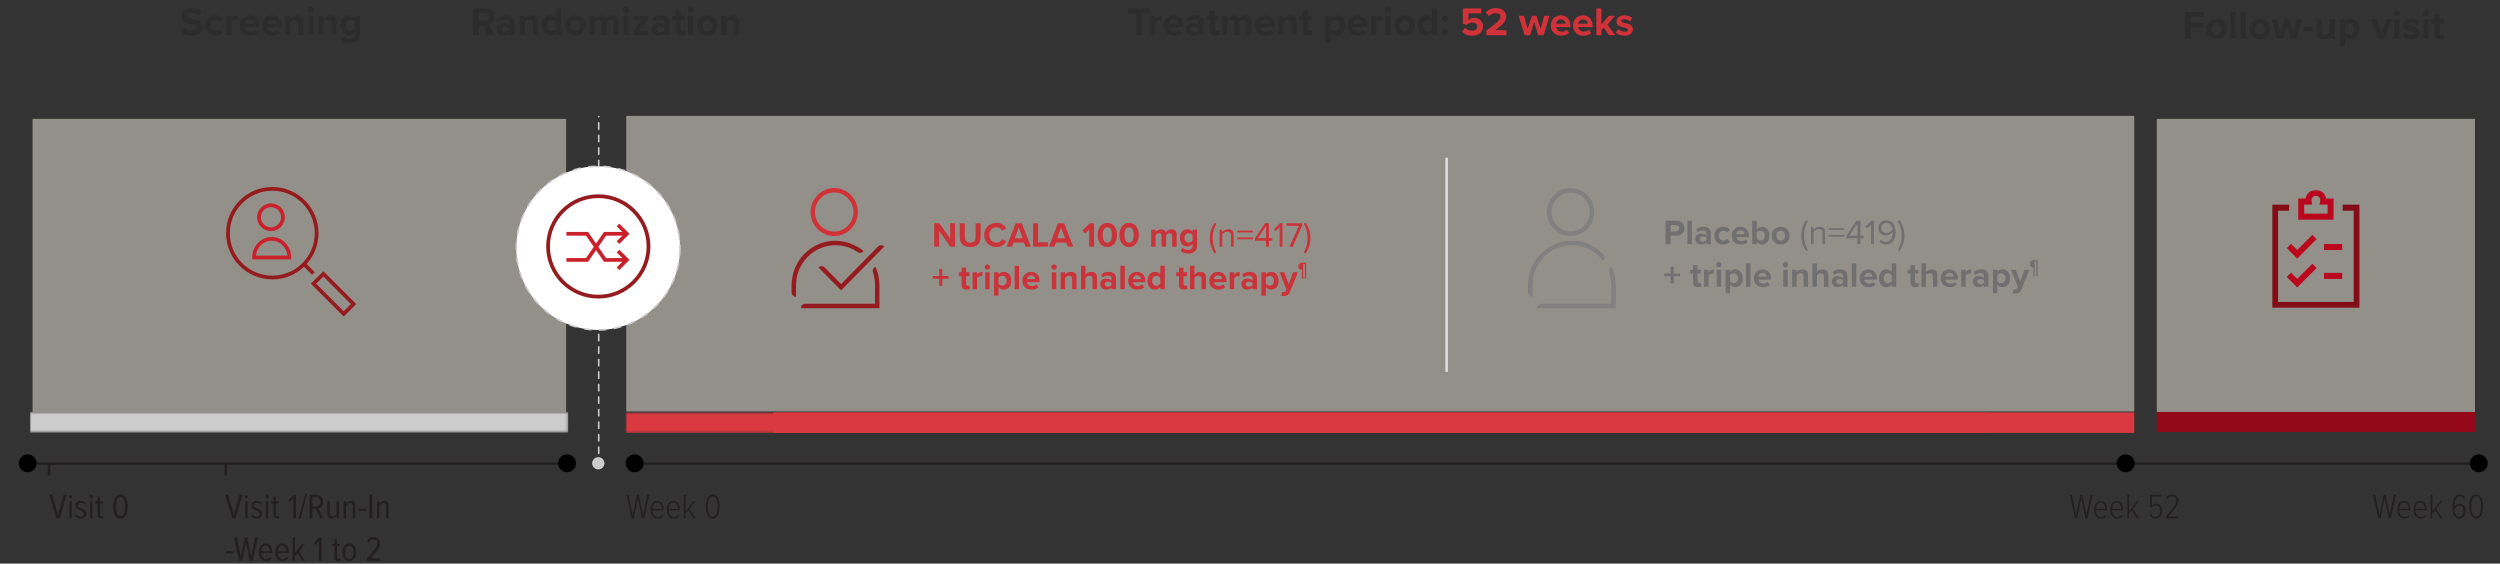 <svg width="998" height="225" viewBox="0 0 998 225" fill="none" xmlns="http://www.w3.org/2000/svg">
<rect x="0" y="0" width="998" height="225" fill="#333333" stroke="none"/>
<path opacity="0.5" d="M226 47.458H13V164.458H226V47.458Z" fill="#F5EEE3"/>
<path opacity="0.5" d="M852 46.258H250V164.258H852V46.258Z" fill="#F5EEE3"/>
<line x1="577.5" y1="62.958" x2="577.5" y2="148.458" stroke="#E0DEDF"/>
<path d="M666.912 97.458H664.924V88.12H669.292C671.322 88.12 672.428 89.492 672.428 91.13C672.428 92.754 671.308 94.112 669.292 94.112H666.912V97.458ZM670.398 91.116C670.398 90.346 669.81 89.828 669.026 89.828H666.912V92.404H669.026C669.81 92.404 670.398 91.9 670.398 91.116ZM675.397 97.458H673.619V88.12H675.397V97.458ZM682.998 97.458H681.22V96.758C680.758 97.304 679.96 97.626 679.078 97.626C678 97.626 676.726 96.898 676.726 95.386C676.726 93.804 678 93.23 679.078 93.23C679.974 93.23 680.772 93.51 681.22 94.056V93.118C681.22 92.432 680.632 91.984 679.736 91.984C679.008 91.984 678.336 92.25 677.762 92.782L677.09 91.592C677.916 90.864 678.98 90.528 680.044 90.528C681.584 90.528 682.998 91.144 682.998 93.09V97.458ZM681.22 95.834V94.994C680.926 94.602 680.366 94.406 679.792 94.406C679.092 94.406 678.518 94.784 678.518 95.428C678.518 96.058 679.092 96.422 679.792 96.422C680.366 96.422 680.926 96.226 681.22 95.834ZM684.327 94.07C684.327 91.998 685.825 90.528 687.911 90.528C689.297 90.528 690.137 91.13 690.585 91.76L689.423 92.838C689.101 92.376 688.611 92.11 687.995 92.11C686.917 92.11 686.161 92.894 686.161 94.07C686.161 95.246 686.917 96.044 687.995 96.044C688.611 96.044 689.101 95.764 689.423 95.316L690.585 96.394C690.137 97.024 689.297 97.626 687.911 97.626C685.825 97.626 684.327 96.156 684.327 94.07ZM691.313 94.07C691.313 92.11 692.755 90.528 694.813 90.528C696.829 90.528 698.201 92.04 698.201 94.252V94.644H693.175C693.287 95.498 693.973 96.212 695.121 96.212C695.751 96.212 696.493 95.96 696.927 95.54L697.711 96.688C697.025 97.318 695.975 97.626 694.925 97.626C692.867 97.626 691.313 96.24 691.313 94.07ZM694.813 91.942C693.707 91.942 693.231 92.768 693.147 93.44H696.479C696.437 92.796 695.989 91.942 694.813 91.942ZM701.264 97.458H699.486V88.12H701.264V91.564C701.796 90.878 702.552 90.528 703.35 90.528C705.072 90.528 706.346 91.872 706.346 94.084C706.346 96.338 705.058 97.626 703.35 97.626C702.538 97.626 701.796 97.262 701.264 96.604V97.458ZM701.264 92.894V95.288C701.558 95.722 702.216 96.044 702.79 96.044C703.826 96.044 704.512 95.26 704.512 94.084C704.512 92.908 703.826 92.11 702.79 92.11C702.216 92.11 701.558 92.446 701.264 92.894ZM710.825 97.626C708.599 97.626 707.255 96.002 707.255 94.07C707.255 92.152 708.599 90.528 710.825 90.528C713.065 90.528 714.409 92.152 714.409 94.07C714.409 96.002 713.065 97.626 710.825 97.626ZM710.825 96.044C711.931 96.044 712.561 95.134 712.561 94.07C712.561 93.02 711.931 92.11 710.825 92.11C709.719 92.11 709.103 93.02 709.103 94.07C709.103 95.134 709.719 96.044 710.825 96.044ZM721.648 99.754L721.018 100.244C719.758 98.522 719.044 96.31 719.044 94.056C719.044 91.802 719.758 89.604 721.018 87.868L721.648 88.344C720.752 90.122 720.192 91.718 720.192 94.056C720.192 96.38 720.752 97.99 721.648 99.754ZM728.565 97.458H727.515V93.034C727.515 91.844 726.913 91.466 726.003 91.466C725.177 91.466 724.393 91.97 724.001 92.516V97.458H722.951V90.696H724.001V91.676C724.477 91.116 725.401 90.528 726.409 90.528C727.823 90.528 728.565 91.242 728.565 92.712V97.458ZM736.192 91.802H730.018V91.06H736.192V91.802ZM736.192 94.504H730.018V93.776H736.192V94.504ZM742.646 97.458H741.484V95.092H737.046V94.126L741.05 88.12H742.646V94.07H743.962V95.092H742.646V97.458ZM741.484 94.07V89.198L738.208 94.07H741.484ZM748.059 97.458H746.897V89.66L745.399 91.242L744.699 90.528L747.037 88.12H748.059V97.458ZM750.325 96.492L750.913 95.624C751.389 96.184 751.949 96.576 752.915 96.576C754.805 96.576 755.547 94.686 755.547 92.922C755.547 92.796 755.547 92.67 755.533 92.544C755.127 93.188 754.091 94 752.901 94C751.221 94 749.835 93.006 749.835 91.018C749.835 89.408 751.067 87.966 753.097 87.966C755.715 87.966 756.709 90.248 756.709 92.796C756.709 95.316 755.533 97.612 752.915 97.612C751.725 97.612 750.913 97.164 750.325 96.492ZM755.491 91.606C755.393 90.444 754.777 89.002 753.153 89.002C751.725 89.002 751.011 90.094 751.011 90.976C751.011 92.348 751.963 92.992 753.167 92.992C754.091 92.992 755.001 92.432 755.491 91.606ZM759.128 94.056C759.128 91.718 758.568 90.122 757.658 88.344L758.288 87.868C759.562 89.604 760.276 91.802 760.276 94.056C760.276 96.31 759.562 98.522 758.288 100.244L757.658 99.754C758.568 97.99 759.128 96.38 759.128 94.056ZM670.65 110.286H668.144V113.128H666.926V110.286H664.406V109.18H666.926V106.45H668.144V109.18H670.65V110.286ZM677.787 114.626C676.541 114.626 675.869 113.982 675.869 112.778V109.25H674.749V107.696H675.869V105.848H677.661V107.696H679.033V109.25H677.661V112.302C677.661 112.722 677.885 113.044 678.277 113.044C678.543 113.044 678.795 112.946 678.893 112.848L679.271 114.192C679.005 114.43 678.529 114.626 677.787 114.626ZM682.027 114.458H680.249V107.696H682.027V108.62C682.503 108.018 683.343 107.542 684.183 107.542V109.278C684.057 109.25 683.889 109.236 683.693 109.236C683.105 109.236 682.321 109.558 682.027 109.992V114.458ZM686.176 106.702C685.602 106.702 685.112 106.226 685.112 105.638C685.112 105.05 685.602 104.574 686.176 104.574C686.764 104.574 687.24 105.05 687.24 105.638C687.24 106.226 686.764 106.702 686.176 106.702ZM687.072 114.458H685.294V107.696H687.072V114.458ZM690.613 113.59V117.034H688.835V107.696H690.613V108.55C691.131 107.892 691.873 107.528 692.699 107.528C694.435 107.528 695.695 108.816 695.695 111.07C695.695 113.324 694.435 114.626 692.699 114.626C691.901 114.626 691.159 114.29 690.613 113.59ZM693.847 111.07C693.847 109.908 693.161 109.11 692.139 109.11C691.565 109.11 690.907 109.446 690.613 109.88V112.274C690.907 112.694 691.565 113.044 692.139 113.044C693.161 113.044 693.847 112.246 693.847 111.07ZM698.803 114.458H697.025V105.12H698.803V114.458ZM700.132 111.07C700.132 109.11 701.574 107.528 703.632 107.528C705.648 107.528 707.02 109.04 707.02 111.252V111.644H701.994C702.106 112.498 702.792 113.212 703.94 113.212C704.57 113.212 705.312 112.96 705.746 112.54L706.53 113.688C705.844 114.318 704.794 114.626 703.744 114.626C701.686 114.626 700.132 113.24 700.132 111.07ZM703.632 108.942C702.526 108.942 702.05 109.768 701.966 110.44H705.298C705.256 109.796 704.808 108.942 703.632 108.942ZM712.768 106.702C712.194 106.702 711.704 106.226 711.704 105.638C711.704 105.05 712.194 104.574 712.768 104.574C713.356 104.574 713.832 105.05 713.832 105.638C713.832 106.226 713.356 106.702 712.768 106.702ZM713.664 114.458H711.886V107.696H713.664V114.458ZM721.769 114.458H719.991V110.37C719.991 109.432 719.501 109.11 718.745 109.11C718.045 109.11 717.499 109.502 717.205 109.908V114.458H715.427V107.696H717.205V108.578C717.639 108.06 718.465 107.528 719.571 107.528C721.055 107.528 721.769 108.368 721.769 109.684V114.458ZM729.891 114.458H728.113V110.342C728.113 109.404 727.623 109.11 726.853 109.11C726.167 109.11 725.621 109.502 725.313 109.908V114.458H723.535V105.12H725.313V108.578C725.747 108.06 726.587 107.528 727.693 107.528C729.177 107.528 729.891 108.34 729.891 109.656V114.458ZM737.494 114.458H735.716V113.758C735.254 114.304 734.456 114.626 733.574 114.626C732.496 114.626 731.222 113.898 731.222 112.386C731.222 110.804 732.496 110.23 733.574 110.23C734.47 110.23 735.268 110.51 735.716 111.056V110.118C735.716 109.432 735.128 108.984 734.232 108.984C733.504 108.984 732.832 109.25 732.258 109.782L731.586 108.592C732.412 107.864 733.476 107.528 734.54 107.528C736.08 107.528 737.494 108.144 737.494 110.09V114.458ZM735.716 112.834V111.994C735.422 111.602 734.862 111.406 734.288 111.406C733.588 111.406 733.014 111.784 733.014 112.428C733.014 113.058 733.588 113.422 734.288 113.422C734.862 113.422 735.422 113.226 735.716 112.834ZM741.035 114.458H739.257V105.12H741.035V114.458ZM742.364 111.07C742.364 109.11 743.806 107.528 745.864 107.528C747.88 107.528 749.252 109.04 749.252 111.252V111.644H744.226C744.338 112.498 745.024 113.212 746.172 113.212C746.802 113.212 747.544 112.96 747.978 112.54L748.762 113.688C748.076 114.318 747.026 114.626 745.976 114.626C743.918 114.626 742.364 113.24 742.364 111.07ZM745.864 108.942C744.758 108.942 744.282 109.768 744.198 110.44H747.53C747.488 109.796 747.04 108.942 745.864 108.942ZM756.977 114.458H755.185V113.604C754.653 114.262 753.911 114.626 753.099 114.626C751.391 114.626 750.103 113.338 750.103 111.084C750.103 108.872 751.377 107.528 753.099 107.528C753.897 107.528 754.653 107.878 755.185 108.564V105.12H756.977V114.458ZM755.185 112.274V109.88C754.877 109.432 754.247 109.11 753.645 109.11C752.637 109.11 751.937 109.908 751.937 111.084C751.937 112.246 752.637 113.044 753.645 113.044C754.247 113.044 754.877 112.722 755.185 112.274ZM764.59 114.626C763.344 114.626 762.672 113.982 762.672 112.778V109.25H761.552V107.696H762.672V105.848H764.464V107.696H765.836V109.25H764.464V112.302C764.464 112.722 764.688 113.044 765.08 113.044C765.346 113.044 765.598 112.946 765.696 112.848L766.074 114.192C765.808 114.43 765.332 114.626 764.59 114.626ZM773.408 114.458H771.63V110.342C771.63 109.404 771.14 109.11 770.37 109.11C769.684 109.11 769.138 109.502 768.83 109.908V114.458H767.052V105.12H768.83V108.578C769.264 108.06 770.104 107.528 771.21 107.528C772.694 107.528 773.408 108.34 773.408 109.656V114.458ZM774.739 111.07C774.739 109.11 776.181 107.528 778.239 107.528C780.255 107.528 781.627 109.04 781.627 111.252V111.644H776.601C776.713 112.498 777.399 113.212 778.547 113.212C779.177 113.212 779.919 112.96 780.353 112.54L781.137 113.688C780.451 114.318 779.401 114.626 778.351 114.626C776.293 114.626 774.739 113.24 774.739 111.07ZM778.239 108.942C777.133 108.942 776.657 109.768 776.573 110.44H779.905C779.863 109.796 779.415 108.942 778.239 108.942ZM784.69 114.458H782.912V107.696H784.69V108.62C785.166 108.018 786.006 107.542 786.846 107.542V109.278C786.72 109.25 786.552 109.236 786.356 109.236C785.768 109.236 784.984 109.558 784.69 109.992V114.458ZM793.794 114.458H792.016V113.758C791.554 114.304 790.756 114.626 789.874 114.626C788.796 114.626 787.522 113.898 787.522 112.386C787.522 110.804 788.796 110.23 789.874 110.23C790.77 110.23 791.568 110.51 792.016 111.056V110.118C792.016 109.432 791.428 108.984 790.532 108.984C789.804 108.984 789.132 109.25 788.558 109.782L787.886 108.592C788.712 107.864 789.776 107.528 790.84 107.528C792.38 107.528 793.794 108.144 793.794 110.09V114.458ZM792.016 112.834V111.994C791.722 111.602 791.162 111.406 790.588 111.406C789.888 111.406 789.314 111.784 789.314 112.428C789.314 113.058 789.888 113.422 790.588 113.422C791.162 113.422 791.722 113.226 792.016 112.834ZM797.336 113.59V117.034H795.558V107.696H797.336V108.55C797.854 107.892 798.596 107.528 799.422 107.528C801.158 107.528 802.418 108.816 802.418 111.07C802.418 113.324 801.158 114.626 799.422 114.626C798.624 114.626 797.882 114.29 797.336 113.59ZM800.57 111.07C800.57 109.908 799.884 109.11 798.862 109.11C798.288 109.11 797.63 109.446 797.336 109.88V112.274C797.63 112.694 798.288 113.044 798.862 113.044C799.884 113.044 800.57 112.246 800.57 111.07ZM803.509 117.104L803.775 115.508C803.929 115.578 804.167 115.62 804.335 115.62C804.797 115.62 805.105 115.494 805.273 115.13L805.525 114.556L802.781 107.696H804.685L806.449 112.4L808.213 107.696H810.131L806.953 115.564C806.449 116.838 805.553 117.174 804.391 117.202C804.181 117.202 803.733 117.16 803.509 117.104ZM813.428 110.298H812.899V104.376H812.244V110.298H811.715V106.745C810.917 106.745 810.27 106.098 810.27 105.3C810.27 104.502 810.917 103.855 811.715 103.855H813.428V110.298Z" fill="#707070"/>
<path d="M381.282 98.458H379.364L374.912 92.186V98.458H372.924V89.12H374.968L379.294 95.168V89.12H381.282V98.458ZM383.123 94.734V89.12H385.139V94.664C385.139 95.966 385.853 96.862 387.309 96.862C388.737 96.862 389.451 95.966 389.451 94.664V89.12H391.467V94.72C391.467 97.044 390.137 98.626 387.309 98.626C384.453 98.626 383.123 97.03 383.123 94.734ZM397.761 98.626C395.031 98.626 392.861 96.666 392.861 93.796C392.861 90.926 395.031 88.966 397.761 88.966C399.889 88.966 401.079 90.086 401.737 91.248L400.029 92.088C399.637 91.332 398.797 90.73 397.761 90.73C396.137 90.73 394.905 92.032 394.905 93.796C394.905 95.56 396.137 96.862 397.761 96.862C398.797 96.862 399.637 96.274 400.029 95.504L401.737 96.33C401.065 97.492 399.889 98.626 397.761 98.626ZM411.533 98.458H409.363L408.775 96.848H404.603L404.015 98.458H401.831L405.443 89.12H407.935L411.533 98.458ZM408.229 95.126L406.689 90.842L405.135 95.126H408.229ZM418.331 98.458H412.395V89.12H414.383V96.708H418.331V98.458ZM428.431 98.458H426.261L425.673 96.848H421.501L420.913 98.458H418.729L422.341 89.12H424.833L428.431 98.458ZM425.127 95.126L423.587 90.842L422.033 95.126H425.127ZM436.781 98.458H434.779V91.682L433.239 93.264L432.105 92.074L435.045 89.12H436.781V98.458ZM438.183 93.796C438.183 91.388 439.373 88.98 442.047 88.98C444.707 88.98 445.911 91.388 445.911 93.796C445.911 96.204 444.707 98.626 442.047 98.626C439.373 98.626 438.183 96.204 438.183 93.796ZM443.881 93.796C443.881 92.074 443.377 90.744 442.047 90.744C440.703 90.744 440.199 92.074 440.199 93.796C440.199 95.518 440.703 96.862 442.047 96.862C443.377 96.862 443.881 95.518 443.881 93.796ZM446.865 93.796C446.865 91.388 448.055 88.98 450.729 88.98C453.389 88.98 454.593 91.388 454.593 93.796C454.593 96.204 453.389 98.626 450.729 98.626C448.055 98.626 446.865 96.204 446.865 93.796ZM452.563 93.796C452.563 92.074 452.059 90.744 450.729 90.744C449.385 90.744 448.881 92.074 448.881 93.796C448.881 95.518 449.385 96.862 450.729 96.862C452.059 96.862 452.563 95.518 452.563 93.796ZM469.713 98.458H467.921V94.188C467.921 93.558 467.641 93.11 466.913 93.11C466.283 93.11 465.765 93.53 465.513 93.894V98.458H463.721V94.188C463.721 93.558 463.441 93.11 462.713 93.11C462.097 93.11 461.579 93.53 461.313 93.908V98.458H459.535V91.696H461.313V92.578C461.593 92.172 462.489 91.528 463.525 91.528C464.519 91.528 465.149 91.99 465.401 92.76C465.793 92.144 466.689 91.528 467.725 91.528C468.971 91.528 469.713 92.186 469.713 93.572V98.458ZM471.316 100.194L472.114 98.906C472.66 99.508 473.374 99.746 474.228 99.746C475.082 99.746 476.09 99.368 476.09 98.038V97.352C475.558 98.024 474.83 98.416 474.004 98.416C472.31 98.416 471.022 97.226 471.022 94.972C471.022 92.76 472.296 91.528 474.004 91.528C474.816 91.528 475.544 91.878 476.09 92.564V91.696H477.882V97.996C477.882 100.572 475.894 101.202 474.228 101.202C473.066 101.202 472.156 100.936 471.316 100.194ZM476.09 96.064V93.88C475.796 93.432 475.152 93.11 474.564 93.11C473.556 93.11 472.856 93.81 472.856 94.972C472.856 96.134 473.556 96.834 474.564 96.834C475.152 96.834 475.796 96.498 476.09 96.064ZM485.566 100.754L484.936 101.244C483.676 99.522 482.962 97.31 482.962 95.056C482.962 92.802 483.676 90.604 484.936 88.868L485.566 89.344C484.67 91.122 484.11 92.718 484.11 95.056C484.11 97.38 484.67 98.99 485.566 100.754ZM492.483 98.458H491.433V94.034C491.433 92.844 490.831 92.466 489.921 92.466C489.095 92.466 488.311 92.97 487.919 93.516V98.458H486.869V91.696H487.919V92.676C488.395 92.116 489.319 91.528 490.327 91.528C491.741 91.528 492.483 92.242 492.483 93.712V98.458ZM500.11 92.802H493.936V92.06H500.11V92.802ZM500.11 95.504H493.936V94.776H500.11V95.504ZM506.564 98.458H505.402V96.092H500.964V95.126L504.968 89.12H506.564V95.07H507.88V96.092H506.564V98.458ZM505.402 95.07V90.198L502.126 95.07H505.402ZM511.977 98.458H510.815V90.66L509.317 92.242L508.617 91.528L510.955 89.12H511.977V98.458ZM516.049 98.458H514.761L518.527 90.156H513.501V89.12H519.871V89.918L516.049 98.458ZM521.98 95.056C521.98 92.718 521.42 91.122 520.51 89.344L521.14 88.868C522.414 90.604 523.128 92.802 523.128 95.056C523.128 97.31 522.414 99.522 521.14 101.244L520.51 100.754C521.42 98.99 521.98 97.38 521.98 95.056ZM378.65 111.286H376.144V114.128H374.926V111.286H372.406V110.18H374.926V107.45H376.144V110.18H378.65V111.286ZM385.787 115.626C384.541 115.626 383.869 114.982 383.869 113.778V110.25H382.749V108.696H383.869V106.848H385.661V108.696H387.033V110.25H385.661V113.302C385.661 113.722 385.885 114.044 386.277 114.044C386.543 114.044 386.795 113.946 386.893 113.848L387.271 115.192C387.005 115.43 386.529 115.626 385.787 115.626ZM390.027 115.458H388.249V108.696H390.027V109.62C390.503 109.018 391.343 108.542 392.183 108.542V110.278C392.057 110.25 391.889 110.236 391.693 110.236C391.105 110.236 390.321 110.558 390.027 110.992V115.458ZM394.176 107.702C393.602 107.702 393.112 107.226 393.112 106.638C393.112 106.05 393.602 105.574 394.176 105.574C394.764 105.574 395.24 106.05 395.24 106.638C395.24 107.226 394.764 107.702 394.176 107.702ZM395.072 115.458H393.294V108.696H395.072V115.458ZM398.613 114.59V118.034H396.835V108.696H398.613V109.55C399.131 108.892 399.873 108.528 400.699 108.528C402.435 108.528 403.695 109.816 403.695 112.07C403.695 114.324 402.435 115.626 400.699 115.626C399.901 115.626 399.159 115.29 398.613 114.59ZM401.847 112.07C401.847 110.908 401.161 110.11 400.139 110.11C399.565 110.11 398.907 110.446 398.613 110.88V113.274C398.907 113.694 399.565 114.044 400.139 114.044C401.161 114.044 401.847 113.246 401.847 112.07ZM406.803 115.458H405.025V106.12H406.803V115.458ZM408.132 112.07C408.132 110.11 409.574 108.528 411.632 108.528C413.648 108.528 415.02 110.04 415.02 112.252V112.644H409.994C410.106 113.498 410.792 114.212 411.94 114.212C412.57 114.212 413.312 113.96 413.746 113.54L414.53 114.688C413.844 115.318 412.794 115.626 411.744 115.626C409.686 115.626 408.132 114.24 408.132 112.07ZM411.632 109.942C410.526 109.942 410.05 110.768 409.966 111.44H413.298C413.256 110.796 412.808 109.942 411.632 109.942ZM420.768 107.702C420.194 107.702 419.704 107.226 419.704 106.638C419.704 106.05 420.194 105.574 420.768 105.574C421.356 105.574 421.832 106.05 421.832 106.638C421.832 107.226 421.356 107.702 420.768 107.702ZM421.664 115.458H419.886V108.696H421.664V115.458ZM429.769 115.458H427.991V111.37C427.991 110.432 427.501 110.11 426.745 110.11C426.045 110.11 425.499 110.502 425.205 110.908V115.458H423.427V108.696H425.205V109.578C425.639 109.06 426.465 108.528 427.571 108.528C429.055 108.528 429.769 109.368 429.769 110.684V115.458ZM437.891 115.458H436.113V111.342C436.113 110.404 435.623 110.11 434.853 110.11C434.167 110.11 433.621 110.502 433.313 110.908V115.458H431.535V106.12H433.313V109.578C433.747 109.06 434.587 108.528 435.693 108.528C437.177 108.528 437.891 109.34 437.891 110.656V115.458ZM445.494 115.458H443.716V114.758C443.254 115.304 442.456 115.626 441.574 115.626C440.496 115.626 439.222 114.898 439.222 113.386C439.222 111.804 440.496 111.23 441.574 111.23C442.47 111.23 443.268 111.51 443.716 112.056V111.118C443.716 110.432 443.128 109.984 442.232 109.984C441.504 109.984 440.832 110.25 440.258 110.782L439.586 109.592C440.412 108.864 441.476 108.528 442.54 108.528C444.08 108.528 445.494 109.144 445.494 111.09V115.458ZM443.716 113.834V112.994C443.422 112.602 442.862 112.406 442.288 112.406C441.588 112.406 441.014 112.784 441.014 113.428C441.014 114.058 441.588 114.422 442.288 114.422C442.862 114.422 443.422 114.226 443.716 113.834ZM449.035 115.458H447.257V106.12H449.035V115.458ZM450.364 112.07C450.364 110.11 451.806 108.528 453.864 108.528C455.88 108.528 457.252 110.04 457.252 112.252V112.644H452.226C452.338 113.498 453.024 114.212 454.172 114.212C454.802 114.212 455.544 113.96 455.978 113.54L456.762 114.688C456.076 115.318 455.026 115.626 453.976 115.626C451.918 115.626 450.364 114.24 450.364 112.07ZM453.864 109.942C452.758 109.942 452.282 110.768 452.198 111.44H455.53C455.488 110.796 455.04 109.942 453.864 109.942ZM464.977 115.458H463.185V114.604C462.653 115.262 461.911 115.626 461.099 115.626C459.391 115.626 458.103 114.338 458.103 112.084C458.103 109.872 459.377 108.528 461.099 108.528C461.897 108.528 462.653 108.878 463.185 109.564V106.12H464.977V115.458ZM463.185 113.274V110.88C462.877 110.432 462.247 110.11 461.645 110.11C460.637 110.11 459.937 110.908 459.937 112.084C459.937 113.246 460.637 114.044 461.645 114.044C462.247 114.044 462.877 113.722 463.185 113.274ZM472.59 115.626C471.344 115.626 470.672 114.982 470.672 113.778V110.25H469.552V108.696H470.672V106.848H472.464V108.696H473.836V110.25H472.464V113.302C472.464 113.722 472.688 114.044 473.08 114.044C473.346 114.044 473.598 113.946 473.696 113.848L474.074 115.192C473.808 115.43 473.332 115.626 472.59 115.626ZM481.408 115.458H479.63V111.342C479.63 110.404 479.14 110.11 478.37 110.11C477.684 110.11 477.138 110.502 476.83 110.908V115.458H475.052V106.12H476.83V109.578C477.264 109.06 478.104 108.528 479.21 108.528C480.694 108.528 481.408 109.34 481.408 110.656V115.458ZM482.739 112.07C482.739 110.11 484.181 108.528 486.239 108.528C488.255 108.528 489.627 110.04 489.627 112.252V112.644H484.601C484.713 113.498 485.399 114.212 486.547 114.212C487.177 114.212 487.919 113.96 488.353 113.54L489.137 114.688C488.451 115.318 487.401 115.626 486.351 115.626C484.293 115.626 482.739 114.24 482.739 112.07ZM486.239 109.942C485.133 109.942 484.657 110.768 484.573 111.44H487.905C487.863 110.796 487.415 109.942 486.239 109.942ZM492.69 115.458H490.912V108.696H492.69V109.62C493.166 109.018 494.006 108.542 494.846 108.542V110.278C494.72 110.25 494.552 110.236 494.356 110.236C493.768 110.236 492.984 110.558 492.69 110.992V115.458ZM501.794 115.458H500.016V114.758C499.554 115.304 498.756 115.626 497.874 115.626C496.796 115.626 495.522 114.898 495.522 113.386C495.522 111.804 496.796 111.23 497.874 111.23C498.77 111.23 499.568 111.51 500.016 112.056V111.118C500.016 110.432 499.428 109.984 498.532 109.984C497.804 109.984 497.132 110.25 496.558 110.782L495.886 109.592C496.712 108.864 497.776 108.528 498.84 108.528C500.38 108.528 501.794 109.144 501.794 111.09V115.458ZM500.016 113.834V112.994C499.722 112.602 499.162 112.406 498.588 112.406C497.888 112.406 497.314 112.784 497.314 113.428C497.314 114.058 497.888 114.422 498.588 114.422C499.162 114.422 499.722 114.226 500.016 113.834ZM505.336 114.59V118.034H503.558V108.696H505.336V109.55C505.854 108.892 506.596 108.528 507.422 108.528C509.158 108.528 510.418 109.816 510.418 112.07C510.418 114.324 509.158 115.626 507.422 115.626C506.624 115.626 505.882 115.29 505.336 114.59ZM508.57 112.07C508.57 110.908 507.884 110.11 506.862 110.11C506.288 110.11 505.63 110.446 505.336 110.88V113.274C505.63 113.694 506.288 114.044 506.862 114.044C507.884 114.044 508.57 113.246 508.57 112.07ZM511.509 118.104L511.775 116.508C511.929 116.578 512.167 116.62 512.335 116.62C512.797 116.62 513.105 116.494 513.273 116.13L513.525 115.556L510.781 108.696H512.685L514.449 113.4L516.213 108.696H518.131L514.953 116.564C514.449 117.838 513.553 118.174 512.391 118.202C512.181 118.202 511.733 118.16 511.509 118.104ZM521.428 111.298H520.899V105.376H520.244V111.298H519.715V107.745C518.917 107.745 518.27 107.098 518.27 106.3C518.27 105.502 518.917 104.855 519.715 104.855H521.428V111.298Z" fill="#CB333B"/>
<path d="M23.812 206.869H22.482L19.682 197.531H20.886L23.14 205.539L25.408 197.531H26.612L23.812 206.869ZM28.134 198.973C27.77 198.973 27.448 198.665 27.448 198.287C27.448 197.909 27.77 197.601 28.134 197.601C28.512 197.601 28.82 197.909 28.82 198.287C28.82 198.665 28.512 198.973 28.134 198.973ZM28.638 206.869H27.644V200.107H28.638V206.869ZM29.942 206.085L30.446 205.371C30.838 205.847 31.482 206.225 32.21 206.225C32.994 206.225 33.512 205.805 33.512 205.161C33.512 204.433 32.84 204.139 32.098 203.831C31.174 203.467 30.138 203.061 30.138 201.759C30.138 200.751 30.95 199.939 32.294 199.939C33.19 199.939 33.876 200.289 34.352 200.807L33.876 201.493C33.54 201.045 32.966 200.751 32.308 200.751C31.566 200.751 31.104 201.157 31.104 201.703C31.104 202.347 31.734 202.627 32.448 202.921C33.386 203.299 34.478 203.719 34.478 205.105C34.478 206.225 33.61 207.037 32.224 207.037C31.272 207.037 30.502 206.729 29.942 206.085ZM36.392 198.973C36.028 198.973 35.706 198.665 35.706 198.287C35.706 197.909 36.028 197.601 36.392 197.601C36.77 197.601 37.078 197.909 37.078 198.287C37.078 198.665 36.77 198.973 36.392 198.973ZM36.896 206.869H35.902V200.107H36.896V206.869ZM40.3 207.037C39.376 207.037 38.941 206.519 38.941 205.511V200.989H38.045V200.107H38.941V198.259H39.95V200.107H41.097V200.989H39.95V205.329C39.95 205.847 40.103 206.141 40.495 206.141C40.748 206.141 40.958 206.029 41.084 205.875L41.392 206.631C41.154 206.869 40.818 207.037 40.3 207.037ZM45.165 202.207C45.165 199.813 45.907 197.391 48.091 197.391C50.275 197.391 51.017 199.813 51.017 202.207C51.017 204.601 50.275 207.037 48.091 207.037C45.907 207.037 45.165 204.601 45.165 202.207ZM49.883 202.207C49.883 200.359 49.533 198.385 48.091 198.385C46.663 198.385 46.313 200.359 46.313 202.207C46.313 204.041 46.649 206.043 48.091 206.043C49.533 206.043 49.883 204.041 49.883 202.207Z" fill="#231F20"/>
<path d="M94.026 206.869H92.696L89.896 197.531H91.1L93.354 205.539L95.622 197.531H96.826L94.026 206.869ZM98.349 198.973C97.985 198.973 97.663 198.665 97.663 198.287C97.663 197.909 97.985 197.601 98.349 197.601C98.727 197.601 99.035 197.909 99.035 198.287C99.035 198.665 98.727 198.973 98.349 198.973ZM98.853 206.869H97.859V200.107H98.853V206.869ZM100.157 206.085L100.661 205.371C101.053 205.847 101.697 206.225 102.425 206.225C103.209 206.225 103.727 205.805 103.727 205.161C103.727 204.433 103.055 204.139 102.313 203.831C101.389 203.467 100.353 203.061 100.353 201.759C100.353 200.751 101.165 199.939 102.509 199.939C103.405 199.939 104.091 200.289 104.567 200.807L104.091 201.493C103.755 201.045 103.181 200.751 102.523 200.751C101.781 200.751 101.319 201.157 101.319 201.703C101.319 202.347 101.949 202.627 102.663 202.921C103.601 203.299 104.693 203.719 104.693 205.105C104.693 206.225 103.825 207.037 102.439 207.037C101.487 207.037 100.717 206.729 100.157 206.085ZM106.607 198.973C106.243 198.973 105.921 198.665 105.921 198.287C105.921 197.909 106.243 197.601 106.607 197.601C106.985 197.601 107.293 197.909 107.293 198.287C107.293 198.665 106.985 198.973 106.607 198.973ZM107.111 206.869H106.117V200.107H107.111V206.869ZM110.514 207.037C109.59 207.037 109.156 206.519 109.156 205.511V200.989H108.26V200.107H109.156V198.259H110.164V200.107H111.312V200.989H110.164V205.329C110.164 205.847 110.318 206.141 110.71 206.141C110.962 206.141 111.172 206.029 111.298 205.875L111.606 206.631C111.368 206.869 111.032 207.037 110.514 207.037ZM118.152 206.869H117.046V199.001L115.604 200.541L114.932 199.841L117.172 197.531H118.152V206.869ZM119.922 207.149H119.138L121.826 197.251H122.61L119.922 207.149ZM129.107 206.869H127.847L126.055 203.131H124.711V206.869H123.591V197.531H126.447C127.945 197.531 129.009 198.609 129.009 200.317C129.009 201.983 128.071 202.795 127.147 202.963L129.107 206.869ZM127.861 200.331C127.861 199.267 127.287 198.511 126.321 198.511H124.711V202.151H126.321C127.287 202.151 127.861 201.395 127.861 200.331ZM135.32 206.869H134.312V205.931C133.906 206.519 133.192 207.037 132.352 207.037C131.204 207.037 130.658 206.463 130.658 205.231V200.107H131.652V204.937C131.652 205.833 132.072 206.141 132.73 206.141C133.402 206.141 134.018 205.651 134.312 205.091V200.107H135.32V206.869ZM141.827 206.869H140.819V202.053C140.819 201.157 140.413 200.835 139.741 200.835C139.083 200.835 138.467 201.353 138.159 201.913V206.869H137.165V200.107H138.159V201.073C138.551 200.485 139.307 199.939 140.119 199.939C141.267 199.939 141.827 200.555 141.827 201.773V206.869ZM146.067 203.929H143.169V203.033H146.067V203.929ZM148.582 206.869H147.462V197.531H148.582V206.869ZM155.144 206.869H154.136V202.053C154.136 201.157 153.73 200.835 153.058 200.835C152.4 200.835 151.784 201.353 151.476 201.913V206.869H150.482V200.107H151.476V201.073C151.868 200.485 152.624 199.939 153.436 199.939C154.584 199.939 155.144 200.555 155.144 201.773V206.869ZM93.102 220.929H90.204V220.033H93.102V220.929ZM100.889 223.869H99.699L98.173 216.505L96.661 223.869H95.471L93.399 214.531H94.589L96.115 222.147L97.711 214.531H98.649L100.245 222.147L101.771 214.531H102.961L100.889 223.869ZM103.333 220.481C103.333 218.521 104.369 216.939 106.077 216.939C107.855 216.939 108.751 218.535 108.751 220.509V220.817H104.369C104.411 222.175 105.111 223.197 106.315 223.197C106.903 223.197 107.505 222.903 107.925 222.371L108.457 222.959C107.911 223.631 107.141 224.037 106.231 224.037C104.425 224.037 103.333 222.553 103.333 220.481ZM106.063 217.779C104.873 217.779 104.397 219.081 104.369 220.075H107.757C107.743 219.039 107.295 217.779 106.063 217.779ZM109.882 220.481C109.882 218.521 110.918 216.939 112.626 216.939C114.404 216.939 115.3 218.535 115.3 220.509V220.817H110.918C110.96 222.175 111.66 223.197 112.864 223.197C113.452 223.197 114.054 222.903 114.474 222.371L115.006 222.959C114.46 223.631 113.69 224.037 112.78 224.037C110.974 224.037 109.882 222.553 109.882 220.481ZM112.612 217.779C111.422 217.779 110.946 219.081 110.918 220.075H114.306C114.292 219.039 113.844 217.779 112.612 217.779ZM121.765 223.869H120.575L118.713 220.817L117.761 222.035V223.869H116.767V214.531H117.761V220.775L120.575 217.107H121.765L119.399 220.145L121.765 223.869ZM128.42 223.869H127.314V216.001L125.872 217.541L125.2 216.841L127.44 214.531H128.42V223.869ZM134.891 224.037C133.967 224.037 133.533 223.519 133.533 222.511V217.989H132.637V217.107H133.533V215.259H134.541V217.107H135.689V217.989H134.541V222.329C134.541 222.847 134.695 223.141 135.087 223.141C135.339 223.141 135.549 223.029 135.675 222.875L135.983 223.631C135.745 223.869 135.409 224.037 134.891 224.037ZM139.423 224.037C137.631 224.037 136.679 222.385 136.679 220.481C136.679 218.577 137.631 216.939 139.423 216.939C141.243 216.939 142.181 218.577 142.181 220.481C142.181 222.385 141.243 224.037 139.423 224.037ZM139.423 223.141C140.613 223.141 141.131 221.853 141.131 220.481C141.131 219.123 140.613 217.835 139.423 217.835C138.261 217.835 137.729 219.123 137.729 220.481C137.729 221.853 138.261 223.141 139.423 223.141ZM151.791 223.869H146.513V222.959C149.565 219.445 150.615 218.311 150.615 216.953C150.615 215.945 149.915 215.385 149.117 215.385C148.235 215.385 147.591 215.819 147.143 216.561L146.415 215.889C147.031 214.937 147.941 214.391 149.131 214.391C150.559 214.391 151.749 215.315 151.749 216.939C151.749 218.507 150.573 219.907 148.095 222.875H151.791V223.869Z" fill="#231F20"/>
<path d="M257.148 206.869H256.294L254.628 199.001L252.976 206.869H252.122L250.064 197.531H250.904L252.57 205.623L254.278 197.531H254.992L256.7 205.623L258.366 197.531H259.206L257.148 206.869ZM259.726 203.481C259.726 201.521 260.706 199.939 262.344 199.939C264.094 199.939 264.906 201.577 264.906 203.495V203.719H260.482C260.51 205.259 261.266 206.435 262.554 206.435C263.184 206.435 263.786 206.113 264.22 205.525L264.654 205.931C264.122 206.617 263.422 207.037 262.512 207.037C260.748 207.037 259.726 205.525 259.726 203.481ZM262.33 200.541C261.028 200.541 260.496 202.039 260.468 203.159H264.192C264.178 201.997 263.674 200.541 262.33 200.541ZM266.206 203.481C266.206 201.521 267.186 199.939 268.824 199.939C270.574 199.939 271.386 201.577 271.386 203.495V203.719H266.962C266.99 205.259 267.746 206.435 269.034 206.435C269.664 206.435 270.266 206.113 270.7 205.525L271.134 205.931C270.602 206.617 269.902 207.037 268.992 207.037C267.228 207.037 266.206 205.525 266.206 203.481ZM268.81 200.541C267.508 200.541 266.976 202.039 266.948 203.159H270.672C270.658 201.997 270.154 200.541 268.81 200.541ZM277.671 206.869H276.817L274.773 203.649L273.709 204.965V206.869H273.009V197.531H273.709V204.041L276.845 200.107H277.699L275.249 203.159L277.671 206.869ZM281.739 202.207C281.739 199.953 282.383 197.391 284.511 197.391C286.625 197.391 287.283 199.953 287.283 202.207C287.283 204.447 286.639 207.037 284.511 207.037C282.383 207.037 281.739 204.447 281.739 202.207ZM286.457 202.207C286.457 200.345 286.093 198.105 284.511 198.105C282.929 198.105 282.551 200.345 282.551 202.207C282.551 204.055 282.915 206.323 284.511 206.323C286.093 206.323 286.457 204.055 286.457 202.207Z" fill="#231F20"/>
<path d="M833.364 206.869H832.51L830.844 199.001L829.192 206.869H828.338L826.28 197.531H827.12L828.786 205.623L830.494 197.531H831.208L832.916 205.623L834.582 197.531H835.422L833.364 206.869ZM835.942 203.481C835.942 201.521 836.922 199.939 838.56 199.939C840.31 199.939 841.122 201.577 841.122 203.495V203.719H836.698C836.726 205.259 837.482 206.435 838.77 206.435C839.4 206.435 840.002 206.113 840.436 205.525L840.87 205.931C840.338 206.617 839.638 207.037 838.728 207.037C836.964 207.037 835.942 205.525 835.942 203.481ZM838.546 200.541C837.244 200.541 836.712 202.039 836.684 203.159H840.408C840.394 201.997 839.89 200.541 838.546 200.541ZM842.422 203.481C842.422 201.521 843.402 199.939 845.04 199.939C846.79 199.939 847.602 201.577 847.602 203.495V203.719H843.178C843.206 205.259 843.962 206.435 845.25 206.435C845.88 206.435 846.482 206.113 846.916 205.525L847.35 205.931C846.818 206.617 846.118 207.037 845.208 207.037C843.444 207.037 842.422 205.525 842.422 203.481ZM845.026 200.541C843.724 200.541 843.192 202.039 843.164 203.159H846.888C846.874 201.997 846.37 200.541 845.026 200.541ZM853.887 206.869H853.033L850.989 203.649L849.925 204.965V206.869H849.225V197.531H849.925V204.041L853.061 200.107H853.915L851.465 203.159L853.887 206.869ZM858.025 205.483L858.599 205.035C859.033 205.875 859.621 206.323 860.587 206.323C861.665 206.323 862.365 205.273 862.365 204.055C862.365 202.557 861.665 201.759 860.643 201.759C859.971 201.759 859.439 201.997 858.893 202.669L858.291 202.417V197.531H862.687V198.231H859.061V201.885C859.425 201.423 860.055 201.059 860.797 201.059C862.113 201.059 863.163 202.095 863.163 204.041C863.163 205.749 862.071 207.037 860.601 207.037C859.257 207.037 858.543 206.421 858.025 205.483ZM869.597 206.869H864.655V206.225C867.553 202.627 868.771 201.325 868.771 199.813C868.771 198.707 867.987 198.105 867.147 198.105C866.251 198.105 865.593 198.553 865.187 199.323L864.613 198.875C865.173 197.937 865.999 197.391 867.147 197.391C868.421 197.391 869.569 198.245 869.569 199.813C869.569 201.451 868.281 202.935 865.733 206.169H869.597V206.869Z" fill="#231F20"/>
<path d="M954.438 206.869H953.584L951.918 199.001L950.266 206.869H949.412L947.354 197.531H948.194L949.86 205.623L951.568 197.531H952.282L953.99 205.623L955.656 197.531H956.496L954.438 206.869ZM957.016 203.481C957.016 201.521 957.996 199.939 959.634 199.939C961.384 199.939 962.196 201.577 962.196 203.495V203.719H957.772C957.8 205.259 958.556 206.435 959.844 206.435C960.474 206.435 961.076 206.113 961.51 205.525L961.944 205.931C961.412 206.617 960.712 207.037 959.802 207.037C958.038 207.037 957.016 205.525 957.016 203.481ZM959.62 200.541C958.318 200.541 957.786 202.039 957.758 203.159H961.482C961.468 201.997 960.964 200.541 959.62 200.541ZM963.496 203.481C963.496 201.521 964.476 199.939 966.114 199.939C967.864 199.939 968.676 201.577 968.676 203.495V203.719H964.252C964.28 205.259 965.036 206.435 966.324 206.435C966.954 206.435 967.556 206.113 967.99 205.525L968.424 205.931C967.892 206.617 967.192 207.037 966.282 207.037C964.518 207.037 963.496 205.525 963.496 203.481ZM966.1 200.541C964.798 200.541 964.266 202.039 964.238 203.159H967.962C967.948 201.997 967.444 200.541 966.1 200.541ZM974.961 206.869H974.107L972.063 203.649L970.999 204.965V206.869H970.299V197.531H970.999V204.041L974.135 200.107H974.989L972.539 203.159L974.961 206.869ZM979.029 202.207C979.029 199.827 979.743 197.391 981.941 197.391C982.921 197.391 983.593 197.881 984.027 198.623L983.537 199.141C983.187 198.511 982.753 198.105 981.941 198.105C980.317 198.105 979.827 200.345 979.827 202.235V202.557C980.149 201.885 980.919 201.101 981.927 201.101C983.257 201.101 984.307 202.067 984.307 204.055C984.307 205.553 983.453 207.037 981.773 207.037C979.659 207.037 979.029 204.643 979.029 202.207ZM983.495 204.083C983.495 202.431 982.753 201.801 981.773 201.801C980.919 201.801 980.233 202.571 979.855 203.411C979.925 204.545 980.317 206.323 981.745 206.323C982.991 206.323 983.495 205.147 983.495 204.083ZM985.715 202.207C985.715 199.953 986.359 197.391 988.487 197.391C990.601 197.391 991.259 199.953 991.259 202.207C991.259 204.447 990.615 207.037 988.487 207.037C986.359 207.037 985.715 204.447 985.715 202.207ZM990.433 202.207C990.433 200.345 990.069 198.105 988.487 198.105C986.905 198.105 986.527 200.345 986.527 202.207C986.527 204.055 986.891 206.323 988.487 206.323C990.069 206.323 990.433 204.055 990.433 202.207Z" fill="#231F20"/>
<path d="M72.104 12.542L73.352 10.814C74.104 11.598 75.272 12.254 76.744 12.254C77.992 12.254 78.6 11.662 78.6 11.054C78.6 10.254 77.672 9.982 76.44 9.694C74.696 9.294 72.456 8.814 72.456 6.43C72.456 4.654 73.992 3.214 76.504 3.214C78.2 3.214 79.608 3.726 80.664 4.702L79.4 6.366C78.536 5.566 77.384 5.198 76.344 5.198C75.32 5.198 74.776 5.646 74.776 6.286C74.776 7.006 75.672 7.23 76.904 7.518C78.664 7.918 80.904 8.446 80.904 10.814C80.904 12.766 79.512 14.238 76.632 14.238C74.584 14.238 73.112 13.55 72.104 12.542ZM81.89 10.174C81.89 7.806 83.602 6.126 85.986 6.126C87.57 6.126 88.53 6.814 89.042 7.534L87.714 8.766C87.346 8.238 86.786 7.934 86.082 7.934C84.85 7.934 83.986 8.83 83.986 10.174C83.986 11.518 84.85 12.43 86.082 12.43C86.786 12.43 87.346 12.11 87.714 11.598L89.042 12.83C88.53 13.55 87.57 14.238 85.986 14.238C83.602 14.238 81.89 12.558 81.89 10.174ZM92.403 14.046H90.371V6.318H92.403V7.374C92.947 6.686 93.906 6.142 94.867 6.142V8.126C94.722 8.094 94.531 8.078 94.306 8.078C93.635 8.078 92.739 8.446 92.403 8.942V14.046ZM95.64 10.174C95.64 7.934 97.288 6.126 99.64 6.126C101.944 6.126 103.512 7.854 103.512 10.382V10.83H97.768C97.896 11.806 98.68 12.622 99.992 12.622C100.712 12.622 101.56 12.334 102.056 11.854L102.952 13.166C102.168 13.886 100.968 14.238 99.768 14.238C97.416 14.238 95.64 12.654 95.64 10.174ZM99.64 7.742C98.376 7.742 97.832 8.686 97.736 9.454H101.544C101.496 8.718 100.984 7.742 99.64 7.742ZM104.484 10.174C104.484 7.934 106.132 6.126 108.484 6.126C110.788 6.126 112.356 7.854 112.356 10.382V10.83H106.612C106.74 11.806 107.524 12.622 108.836 12.622C109.556 12.622 110.404 12.334 110.9 11.854L111.796 13.166C111.012 13.886 109.812 14.238 108.612 14.238C106.26 14.238 104.484 12.654 104.484 10.174ZM108.484 7.742C107.22 7.742 106.676 8.686 106.58 9.454H110.388C110.34 8.718 109.828 7.742 108.484 7.742ZM121.072 14.046H119.04V9.374C119.04 8.302 118.48 7.934 117.616 7.934C116.816 7.934 116.192 8.382 115.856 8.846V14.046H113.824V6.318H115.856V7.326C116.352 6.734 117.296 6.126 118.56 6.126C120.256 6.126 121.072 7.086 121.072 8.59V14.046ZM124.097 5.182C123.441 5.182 122.881 4.638 122.881 3.966C122.881 3.294 123.441 2.75 124.097 2.75C124.769 2.75 125.313 3.294 125.313 3.966C125.313 4.638 124.769 5.182 124.097 5.182ZM125.121 14.046H123.089V6.318H125.121V14.046ZM134.384 14.046H132.352V9.374C132.352 8.302 131.792 7.934 130.928 7.934C130.128 7.934 129.504 8.382 129.168 8.846V14.046H127.136V6.318H129.168V7.326C129.664 6.734 130.608 6.126 131.872 6.126C133.568 6.126 134.384 7.086 134.384 8.59V14.046ZM136.242 16.03L137.154 14.558C137.778 15.246 138.594 15.518 139.57 15.518C140.546 15.518 141.698 15.086 141.698 13.566V12.782C141.09 13.55 140.258 13.998 139.314 13.998C137.378 13.998 135.906 12.638 135.906 10.062C135.906 7.534 137.362 6.126 139.314 6.126C140.242 6.126 141.074 6.526 141.698 7.31V6.318H143.746V13.518C143.746 16.462 141.474 17.182 139.57 17.182C138.242 17.182 137.202 16.878 136.242 16.03ZM141.698 11.31V8.814C141.362 8.302 140.626 7.934 139.954 7.934C138.802 7.934 138.002 8.734 138.002 10.062C138.002 11.39 138.802 12.19 139.954 12.19C140.626 12.19 141.362 11.806 141.698 11.31Z" fill="#2C2C2C"/>
<path d="M12.784 185.046H226.784" stroke="#231F20" stroke-miterlimit="10"/>
<path d="M256.784 185.046H991.784" stroke="#231F20" stroke-miterlimit="10"/>
<path d="M19.569 189.832V184.938" stroke="#231F20" stroke-miterlimit="10"/>
<path d="M90.147 189.832V184.938" stroke="#231F20" stroke-miterlimit="10"/>
<path d="M11.046 188.516C13.016 188.516 14.612 186.919 14.612 184.95C14.612 182.981 13.016 181.384 11.046 181.384C9.077 181.384 7.481 182.981 7.481 184.95C7.481 186.919 9.077 188.516 11.046 188.516Z" fill="black"/>
<path d="M253.35 188.516C255.319 188.516 256.916 186.919 256.916 184.95C256.916 182.981 255.319 181.384 253.35 181.384C251.381 181.384 249.784 182.981 249.784 184.95C249.784 186.919 251.381 188.516 253.35 188.516Z" fill="black"/>
<path d="M226.35 188.516C228.319 188.516 229.916 186.919 229.916 184.95C229.916 182.981 228.319 181.384 226.35 181.384C224.381 181.384 222.784 182.981 222.784 184.95C222.784 186.919 224.381 188.516 226.35 188.516Z" fill="black"/>
<path d="M238.834 187.404C240.189 187.404 241.288 186.305 241.288 184.95C241.288 183.594 240.189 182.496 238.834 182.496C237.478 182.496 236.38 183.594 236.38 184.95C236.38 186.305 237.478 187.404 238.834 187.404Z" fill="#CCCCCC"/>
<circle cx="238.784" cy="99.046" r="32.675" fill="white" stroke="#CCCCCC" stroke-width="0.65" stroke-dasharray="3 3"/>
<path d="M989.532 188.516C991.501 188.516 993.097 186.919 993.097 184.95C993.097 182.981 991.501 181.384 989.532 181.384C987.562 181.384 985.966 182.981 985.966 184.95C985.966 186.919 987.562 188.516 989.532 188.516Z" fill="black"/>
<path d="M848.566 188.516C850.535 188.516 852.132 186.919 852.132 184.95C852.132 182.981 850.535 181.384 848.566 181.384C846.597 181.384 845 182.981 845 184.95C845 186.919 846.597 188.516 848.566 188.516Z" fill="black"/>
<path d="M197.48 14.046H194.872L192.776 10.222H191.112V14.046H188.84V3.374H193.832C196.056 3.374 197.416 4.83 197.416 6.814C197.416 8.702 196.232 9.71 195.08 9.982L197.48 14.046ZM195.096 6.798C195.096 5.902 194.408 5.326 193.496 5.326H191.112V8.27H193.496C194.408 8.27 195.096 7.694 195.096 6.798ZM205.433 14.046H203.401V13.246C202.873 13.87 201.961 14.238 200.953 14.238C199.721 14.238 198.265 13.406 198.265 11.678C198.265 9.87 199.721 9.214 200.953 9.214C201.977 9.214 202.889 9.534 203.401 10.158V9.086C203.401 8.302 202.729 7.79 201.705 7.79C200.873 7.79 200.105 8.094 199.449 8.702L198.681 7.342C199.625 6.51 200.841 6.126 202.057 6.126C203.817 6.126 205.433 6.83 205.433 9.054V14.046ZM203.401 12.19V11.23C203.065 10.782 202.425 10.558 201.769 10.558C200.969 10.558 200.313 10.99 200.313 11.726C200.313 12.446 200.969 12.862 201.769 12.862C202.425 12.862 203.065 12.638 203.401 12.19ZM214.697 14.046H212.665V9.374C212.665 8.302 212.105 7.934 211.241 7.934C210.441 7.934 209.817 8.382 209.481 8.846V14.046H207.449V6.318H209.481V7.326C209.977 6.734 210.921 6.126 212.185 6.126C213.881 6.126 214.697 7.086 214.697 8.59V14.046ZM224.074 14.046H222.026V13.07C221.418 13.822 220.57 14.238 219.642 14.238C217.69 14.238 216.218 12.766 216.218 10.19C216.218 7.662 217.674 6.126 219.642 6.126C220.554 6.126 221.418 6.526 222.026 7.31V3.374H224.074V14.046ZM222.026 11.55V8.814C221.674 8.302 220.954 7.934 220.266 7.934C219.114 7.934 218.314 8.846 218.314 10.19C218.314 11.518 219.114 12.43 220.266 12.43C220.954 12.43 221.674 12.062 222.026 11.55ZM229.673 14.238C227.129 14.238 225.593 12.382 225.593 10.174C225.593 7.982 227.129 6.126 229.673 6.126C232.233 6.126 233.769 7.982 233.769 10.174C233.769 12.382 232.233 14.238 229.673 14.238ZM229.673 12.43C230.937 12.43 231.657 11.39 231.657 10.174C231.657 8.974 230.937 7.934 229.673 7.934C228.409 7.934 227.705 8.974 227.705 10.174C227.705 11.39 228.409 12.43 229.673 12.43ZM246.909 14.046H244.861V9.166C244.861 8.446 244.541 7.934 243.709 7.934C242.989 7.934 242.397 8.414 242.109 8.83V14.046H240.061V9.166C240.061 8.446 239.741 7.934 238.909 7.934C238.205 7.934 237.613 8.414 237.309 8.846V14.046H235.277V6.318H237.309V7.326C237.629 6.862 238.653 6.126 239.837 6.126C240.973 6.126 241.693 6.654 241.981 7.534C242.429 6.83 243.453 6.126 244.637 6.126C246.061 6.126 246.909 6.878 246.909 8.462V14.046ZM249.91 5.182C249.254 5.182 248.694 4.638 248.694 3.966C248.694 3.294 249.254 2.75 249.91 2.75C250.582 2.75 251.126 3.294 251.126 3.966C251.126 4.638 250.582 5.182 249.91 5.182ZM250.934 14.046H248.902V6.318H250.934V14.046ZM258.917 14.046H252.613V12.526L256.101 8.094H252.613V6.318H258.853V7.79L255.317 12.27H258.917V14.046ZM267.277 14.046H265.245V13.246C264.717 13.87 263.805 14.238 262.797 14.238C261.565 14.238 260.109 13.406 260.109 11.678C260.109 9.87 261.565 9.214 262.797 9.214C263.821 9.214 264.733 9.534 265.245 10.158V9.086C265.245 8.302 264.573 7.79 263.549 7.79C262.717 7.79 261.949 8.094 261.293 8.702L260.525 7.342C261.469 6.51 262.685 6.126 263.901 6.126C265.661 6.126 267.277 6.83 267.277 9.054V14.046ZM265.245 12.19V11.23C264.909 10.782 264.269 10.558 263.613 10.558C262.813 10.558 262.157 10.99 262.157 11.726C262.157 12.446 262.813 12.862 263.613 12.862C264.269 12.862 264.909 12.638 265.245 12.19ZM271.884 14.238C270.46 14.238 269.692 13.502 269.692 12.126V8.094H268.412V6.318H269.692V4.206H271.74V6.318H273.308V8.094H271.74V11.582C271.74 12.062 271.996 12.43 272.444 12.43C272.748 12.43 273.036 12.318 273.148 12.206L273.58 13.742C273.276 14.014 272.732 14.238 271.884 14.238ZM275.707 5.182C275.051 5.182 274.491 4.638 274.491 3.966C274.491 3.294 275.051 2.75 275.707 2.75C276.379 2.75 276.923 3.294 276.923 3.966C276.923 4.638 276.379 5.182 275.707 5.182ZM276.731 14.046H274.699V6.318H276.731V14.046ZM282.33 14.238C279.786 14.238 278.25 12.382 278.25 10.174C278.25 7.982 279.786 6.126 282.33 6.126C284.89 6.126 286.426 7.982 286.426 10.174C286.426 12.382 284.89 14.238 282.33 14.238ZM282.33 12.43C283.594 12.43 284.314 11.39 284.314 10.174C284.314 8.974 283.594 7.934 282.33 7.934C281.066 7.934 280.362 8.974 280.362 10.174C280.362 11.39 281.066 12.43 282.33 12.43ZM295.181 14.046H293.149V9.374C293.149 8.302 292.589 7.934 291.725 7.934C290.925 7.934 290.301 8.382 289.965 8.846V14.046H287.933V6.318H289.965V7.326C290.461 6.734 291.405 6.126 292.669 6.126C294.365 6.126 295.181 7.086 295.181 8.59V14.046Z" fill="#2C2C2C"/>
<path d="M455.808 14.046H453.52V5.374H450.4V3.374H458.912V5.374H455.808V14.046ZM461.259 14.046H459.227V6.318H461.259V7.374C461.803 6.686 462.763 6.142 463.723 6.142V8.126C463.579 8.094 463.387 8.078 463.163 8.078C462.491 8.078 461.595 8.446 461.259 8.942V14.046ZM464.497 10.174C464.497 7.934 466.145 6.126 468.497 6.126C470.801 6.126 472.369 7.854 472.369 10.382V10.83H466.625C466.753 11.806 467.537 12.622 468.849 12.622C469.569 12.622 470.417 12.334 470.913 11.854L471.809 13.166C471.025 13.886 469.825 14.238 468.625 14.238C466.273 14.238 464.497 12.654 464.497 10.174ZM468.497 7.742C467.233 7.742 466.689 8.686 466.593 9.454H470.401C470.353 8.718 469.841 7.742 468.497 7.742ZM480.508 14.046H478.476V13.246C477.948 13.87 477.036 14.238 476.028 14.238C474.796 14.238 473.34 13.406 473.34 11.678C473.34 9.87 474.796 9.214 476.028 9.214C477.052 9.214 477.964 9.534 478.476 10.158V9.086C478.476 8.302 477.804 7.79 476.78 7.79C475.948 7.79 475.18 8.094 474.524 8.702L473.756 7.342C474.7 6.51 475.916 6.126 477.132 6.126C478.892 6.126 480.508 6.83 480.508 9.054V14.046ZM478.476 12.19V11.23C478.14 10.782 477.5 10.558 476.844 10.558C476.044 10.558 475.388 10.99 475.388 11.726C475.388 12.446 476.044 12.862 476.844 12.862C477.5 12.862 478.14 12.638 478.476 12.19ZM485.116 14.238C483.692 14.238 482.924 13.502 482.924 12.126V8.094H481.644V6.318H482.924V4.206H484.972V6.318H486.54V8.094H484.972V11.582C484.972 12.062 485.228 12.43 485.676 12.43C485.98 12.43 486.268 12.318 486.38 12.206L486.812 13.742C486.508 14.014 485.964 14.238 485.116 14.238ZM499.562 14.046H497.514V9.166C497.514 8.446 497.194 7.934 496.362 7.934C495.642 7.934 495.05 8.414 494.762 8.83V14.046H492.714V9.166C492.714 8.446 492.394 7.934 491.562 7.934C490.858 7.934 490.266 8.414 489.962 8.846V14.046H487.93V6.318H489.962V7.326C490.282 6.862 491.306 6.126 492.49 6.126C493.626 6.126 494.346 6.654 494.634 7.534C495.082 6.83 496.106 6.126 497.29 6.126C498.714 6.126 499.562 6.878 499.562 8.462V14.046ZM501.059 10.174C501.059 7.934 502.707 6.126 505.059 6.126C507.363 6.126 508.931 7.854 508.931 10.382V10.83H503.187C503.315 11.806 504.099 12.622 505.411 12.622C506.131 12.622 506.979 12.334 507.475 11.854L508.371 13.166C507.587 13.886 506.387 14.238 505.187 14.238C502.835 14.238 501.059 12.654 501.059 10.174ZM505.059 7.742C503.795 7.742 503.251 8.686 503.155 9.454H506.963C506.915 8.718 506.403 7.742 505.059 7.742ZM517.647 14.046H515.615V9.374C515.615 8.302 515.055 7.934 514.191 7.934C513.391 7.934 512.767 8.382 512.431 8.846V14.046H510.399V6.318H512.431V7.326C512.927 6.734 513.871 6.126 515.135 6.126C516.831 6.126 517.647 7.086 517.647 8.59V14.046ZM522.256 14.238C520.832 14.238 520.064 13.502 520.064 12.126V8.094H518.784V6.318H520.064V4.206H522.112V6.318H523.68V8.094H522.112V11.582C522.112 12.062 522.368 12.43 522.816 12.43C523.12 12.43 523.408 12.318 523.52 12.206L523.952 13.742C523.648 14.014 523.104 14.238 522.256 14.238ZM531.196 13.054V16.99H529.164V6.318H531.196V7.294C531.788 6.542 532.636 6.126 533.58 6.126C535.564 6.126 537.004 7.598 537.004 10.174C537.004 12.75 535.564 14.238 533.58 14.238C532.668 14.238 531.82 13.854 531.196 13.054ZM534.892 10.174C534.892 8.846 534.108 7.934 532.94 7.934C532.284 7.934 531.532 8.318 531.196 8.814V11.55C531.532 12.03 532.284 12.43 532.94 12.43C534.108 12.43 534.892 11.518 534.892 10.174ZM538.028 10.174C538.028 7.934 539.676 6.126 542.028 6.126C544.332 6.126 545.9 7.854 545.9 10.382V10.83H540.156C540.284 11.806 541.068 12.622 542.38 12.622C543.1 12.622 543.948 12.334 544.444 11.854L545.34 13.166C544.556 13.886 543.356 14.238 542.156 14.238C539.804 14.238 538.028 12.654 538.028 10.174ZM542.028 7.742C540.764 7.742 540.22 8.686 540.124 9.454H543.932C543.884 8.718 543.372 7.742 542.028 7.742ZM549.4 14.046H547.368V6.318H549.4V7.374C549.944 6.686 550.904 6.142 551.864 6.142V8.126C551.72 8.094 551.528 8.078 551.304 8.078C550.632 8.078 549.736 8.446 549.4 8.942V14.046ZM554.141 5.182C553.485 5.182 552.925 4.638 552.925 3.966C552.925 3.294 553.485 2.75 554.141 2.75C554.813 2.75 555.357 3.294 555.357 3.966C555.357 4.638 554.813 5.182 554.141 5.182ZM555.165 14.046H553.133V6.318H555.165V14.046ZM560.764 14.238C558.22 14.238 556.684 12.382 556.684 10.174C556.684 7.982 558.22 6.126 560.764 6.126C563.324 6.126 564.86 7.982 564.86 10.174C564.86 12.382 563.324 14.238 560.764 14.238ZM560.764 12.43C562.028 12.43 562.748 11.39 562.748 10.174C562.748 8.974 562.028 7.934 560.764 7.934C559.5 7.934 558.796 8.974 558.796 10.174C558.796 11.39 559.5 12.43 560.764 12.43ZM573.728 14.046H571.68V13.07C571.072 13.822 570.224 14.238 569.296 14.238C567.344 14.238 565.872 12.766 565.872 10.19C565.872 7.662 567.328 6.126 569.296 6.126C570.208 6.126 571.072 6.526 571.68 7.31V3.374H573.728V14.046ZM571.68 11.55V8.814C571.328 8.302 570.608 7.934 569.92 7.934C568.768 7.934 567.968 8.846 567.968 10.19C567.968 11.518 568.768 12.43 569.92 12.43C570.608 12.43 571.328 12.062 571.68 11.55ZM575.487 7.502C575.487 6.798 576.079 6.206 576.783 6.206C577.487 6.206 578.079 6.798 578.079 7.502C578.079 8.206 577.487 8.798 576.783 8.798C576.079 8.798 575.487 8.206 575.487 7.502ZM575.487 12.926C575.487 12.222 576.079 11.63 576.783 11.63C577.487 11.63 578.079 12.222 578.079 12.926C578.079 13.63 577.487 14.222 576.783 14.222C576.079 14.222 575.487 13.63 575.487 12.926Z" fill="#2C2C2C"/>
<path d="M583.628 12.638L584.876 11.102C585.612 11.854 586.604 12.254 587.724 12.254C588.988 12.254 589.708 11.534 589.708 10.654C589.708 9.678 589.004 9.022 587.788 9.022C586.908 9.022 586.188 9.294 585.548 9.902L583.964 9.47V3.374H591.292V5.326H586.188V7.998C586.748 7.502 587.612 7.118 588.588 7.118C590.396 7.118 592.012 8.398 592.012 10.558C592.012 12.814 590.316 14.238 587.74 14.238C585.884 14.238 584.54 13.63 583.628 12.638ZM601.362 14.046H593.33V12.254C597.698 9.038 598.978 7.934 598.978 6.622C598.978 5.694 598.13 5.23 597.234 5.23C596.034 5.23 595.106 5.71 594.386 6.462L593.09 4.958C594.13 3.758 595.714 3.214 597.202 3.214C599.474 3.214 601.282 4.494 601.282 6.622C601.282 8.446 599.778 10.03 596.914 12.046H601.362V14.046ZM616.218 14.046H614.058L612.426 8.782L610.794 14.046H608.618L606.266 6.318H608.378L609.818 11.518L611.514 6.318H613.322L615.018 11.518L616.458 6.318H618.57L616.218 14.046ZM619.075 10.174C619.075 7.934 620.723 6.126 623.075 6.126C625.379 6.126 626.947 7.854 626.947 10.382V10.83H621.203C621.331 11.806 622.115 12.622 623.427 12.622C624.147 12.622 624.995 12.334 625.491 11.854L626.387 13.166C625.603 13.886 624.403 14.238 623.203 14.238C620.851 14.238 619.075 12.654 619.075 10.174ZM623.075 7.742C621.811 7.742 621.267 8.686 621.171 9.454H624.979C624.931 8.718 624.419 7.742 623.075 7.742ZM627.918 10.174C627.918 7.934 629.566 6.126 631.918 6.126C634.222 6.126 635.79 7.854 635.79 10.382V10.83H630.046C630.174 11.806 630.958 12.622 632.27 12.622C632.99 12.622 633.838 12.334 634.334 11.854L635.23 13.166C634.446 13.886 633.246 14.238 632.046 14.238C629.694 14.238 627.918 12.654 627.918 10.174ZM631.918 7.742C630.654 7.742 630.11 8.686 630.014 9.454H633.822C633.774 8.718 633.262 7.742 631.918 7.742ZM644.81 14.046H642.266L640.218 11.07L639.29 12.062V14.046H637.258V3.374H639.29V9.758L642.218 6.318H644.714L641.658 9.822L644.81 14.046ZM645.039 13.038L645.919 11.614C646.479 12.142 647.631 12.67 648.591 12.67C649.471 12.67 649.887 12.366 649.887 11.886C649.887 11.342 649.215 11.15 648.335 10.974C647.007 10.718 645.295 10.398 645.295 8.558C645.295 7.262 646.431 6.126 648.463 6.126C649.775 6.126 650.815 6.574 651.567 7.182L650.767 8.574C650.303 8.078 649.423 7.678 648.479 7.678C647.743 7.678 647.263 7.95 647.263 8.398C647.263 8.878 647.871 9.054 648.735 9.23C650.063 9.486 651.839 9.838 651.839 11.758C651.839 13.182 650.639 14.238 648.495 14.238C647.151 14.238 645.855 13.79 645.039 13.038Z" fill="#D13239"/>
<mask id="mask0_8484_22355" style="mask-type:luminance" maskUnits="userSpaceOnUse" x="12" y="164" width="215" height="9">
<path d="M226.784 164.458H12V172.653H226.784V164.458Z" fill="white"/>
</mask>
<g mask="url(#mask0_8484_22355)">
<path d="M226.784 164.458H12V172.653H226.784V164.458Z" fill="#CCCCCC"/>
<mask id="mask1_8484_22355" style="mask-type:luminance" maskUnits="userSpaceOnUse" x="12" y="164" width="215" height="9">
<path d="M226.784 164.458H12V172.653H226.784V164.458Z" fill="white"/>
</mask>
<g mask="url(#mask1_8484_22355)">
<g opacity="0.5">
<path d="M230.249 164.203H8.536V172.685H230.249V164.203Z" fill="#CCCCCC"/>
<mask id="mask2_8484_22355" style="mask-type:luminance" maskUnits="userSpaceOnUse" x="8" y="164" width="223" height="9">
<path d="M230.249 164.203H8.536V172.685H230.249V164.203Z" fill="white"/>
</mask>
<g mask="url(#mask2_8484_22355)">
<path d="M226.785 164.458H12.001V172.653H226.785V164.458Z" fill="#CCCCCC"/>
</g>
</g>
</g>
</g>
<path d="M852 164.626H308.624V172.821H852V164.626Z" fill="#DA3941"/>
<path d="M988 164.458H861V172.458H988V164.458Z" fill="#95081A"/>
<mask id="mask3_8484_22355" style="mask-type:luminance" maskUnits="userSpaceOnUse" x="249" y="164" width="545" height="9">
<path d="M793.161 164.626H249.784V172.821H793.161V164.626Z" fill="white"/>
</mask>
<g mask="url(#mask3_8484_22355)">
<path d="M793.161 164.626H249.784V172.821H793.161V164.626Z" fill="#DA3941"/>
<mask id="mask4_8484_22355" style="mask-type:luminance" maskUnits="userSpaceOnUse" x="249" y="164" width="545" height="9">
<path d="M793.161 164.626H249.784V172.821H793.161V164.626Z" fill="white"/>
</mask>
<g mask="url(#mask4_8484_22355)">
<g opacity="0.5">
<path d="M801.926 164.372H241.019V172.853H801.926V164.372Z" fill="#DA3941"/>
<mask id="mask5_8484_22355" style="mask-type:luminance" maskUnits="userSpaceOnUse" x="241" y="164" width="561" height="9">
<path d="M801.926 164.372H241.019V172.853H801.926V164.372Z" fill="white"/>
</mask>
<g mask="url(#mask5_8484_22355)">
<path d="M793.161 164.626H249.784V172.821H793.161V164.626Z" fill="#DA3941"/>
</g>
</g>
</g>
</g>
<path d="M239 186L239 133" stroke="#CCCCCC" stroke-width="0.65" stroke-miterlimit="10" stroke-linecap="round" stroke-dasharray="2.5 2.5"/>
<path d="M239 66.546L239 46.5" stroke="#CCCCCC" stroke-width="0.65" stroke-miterlimit="10" stroke-linecap="round" stroke-dasharray="2.5 2.5"/>
<path d="M238.834 118.42C249.907 118.42 258.883 109.443 258.883 98.37C258.883 87.297 249.907 78.321 238.834 78.321C227.761 78.321 218.784 87.297 218.784 98.37C218.784 109.443 227.761 118.42 238.834 118.42Z" stroke="#951B1E" stroke-width="1.5"/>
<path d="M226.112 103.758H234.357L241.527 93.334H249.414" stroke="#CA202A" stroke-width="1.5" stroke-miterlimit="10"/>
<path d="M226.112 93.334H234.357L241.527 103.758H249.414" stroke="#CA202A" stroke-width="1.5" stroke-miterlimit="10"/>
<path d="M246.701 89.814L250.221 93.334L246.701 96.853" stroke="#CA202A" stroke-width="1.5" stroke-miterlimit="10"/>
<path d="M246.701 100.238L250.221 103.758L246.701 107.278" stroke="#CA202A" stroke-width="1.5" stroke-miterlimit="10"/>
<path d="M108.699 110.789C118.474 110.789 126.398 102.865 126.398 93.09C126.398 83.315 118.474 75.391 108.699 75.391C98.924 75.391 91 83.315 91 93.09C91 102.865 98.924 110.789 108.699 110.789Z" stroke="#951B1E" stroke-width="1.5"/>
<path d="M121.516 105.56L125.11 109.17" stroke="#951B1E" stroke-width="1.5"/>
<path d="M141.145 121.382L129.089 109.325L127.122 111.292L125.154 113.259L137.211 125.316L141.145 121.382Z" stroke="#951B1E" stroke-width="1.5"/>
<path d="M103.386 86.72C103.386 84.077 105.589 81.935 108.173 81.935C110.817 81.935 112.957 84.077 112.957 86.72C112.957 89.366 110.817 91.504 108.173 91.504C105.589 91.504 103.386 89.366 103.386 86.72Z" stroke="#CA202A" stroke-width="1.5" stroke-miterlimit="10"/>
<path d="M115.5 102.786C115.5 98.676 112.347 95.345 108.459 95.345C104.571 95.345 101.419 98.676 101.419 102.786H115.5Z" stroke="#CA202A" stroke-width="1.5" stroke-miterlimit="10"/>
<g clip-path="url(#clip0_8484_22355)">
<path d="M335.744 113.386L329.244 106.79C328.555 106.091 327.437 106.091 326.74 106.79L335.744 115.926L353 98.415C352.312 97.717 351.193 97.717 350.497 98.415L335.744 113.394V113.386Z" fill="#951B1E"/>
<path d="M333.022 94.224C327.804 94.224 323.58 89.93 323.572 84.635C323.635 79.365 327.828 75.118 333.022 75.046C338.239 75.046 342.471 79.341 342.471 84.635C342.471 89.93 338.239 94.224 333.022 94.224ZM333.022 76.84C328.782 76.84 325.34 80.333 325.34 84.635C325.34 88.938 328.782 92.43 333.022 92.43C337.262 92.43 340.703 88.938 340.703 84.635C340.703 80.333 337.262 76.84 333.022 76.84Z" fill="#D13238"/>
<path d="M351.076 123.046H319.708C319.708 122.054 320.498 121.252 321.476 121.252H349.308V113.886C349.308 112.172 349.042 110.473 348.51 108.854C348.197 107.941 348.62 106.933 349.48 106.528H349.496C350.536 108.838 351.068 111.346 351.068 113.894V123.054L351.076 123.046Z" fill="#951B1E"/>
<path d="M317.768 118.498C316.79 118.498 316 117.696 316 116.704V113.886C316.008 104.059 323.854 96.097 333.538 96.09C337.614 96.177 341.548 97.614 344.732 100.186L344.63 100.313C344.059 100.995 343.074 101.122 342.354 100.614C335.134 95.677 325.332 97.614 320.467 104.94C318.715 107.584 317.776 110.695 317.776 113.886V118.498H317.768Z" fill="#951B1E"/>
</g>
<g clip-path="url(#clip1_8484_22355)">
<path d="M626.989 94.218C621.753 94.186 617.532 89.9 617.555 84.632C617.595 79.396 621.777 75.141 626.989 75.046C632.249 75.118 636.463 79.46 636.4 84.759C636.337 89.955 632.162 94.155 626.989 94.226M626.989 76.842C622.713 76.905 619.293 80.44 619.356 84.743C619.418 88.958 622.799 92.367 626.989 92.423C631.266 92.359 634.686 88.824 634.623 84.521C634.56 80.306 631.179 76.897 626.989 76.842Z" fill="#808080"/>
<path d="M645 123.046H613.695C613.695 122.058 614.481 121.259 615.456 121.251H643.223V113.888C643.223 112.179 642.956 110.479 642.429 108.85C642.123 107.94 642.54 106.936 643.404 106.524H643.42C644.458 108.834 644.992 111.349 644.984 113.888V123.046H645Z" fill="#808080"/>
<path d="M611.761 118.499C610.786 118.491 610 117.684 610 116.703V113.888C609.961 104.12 617.783 96.156 627.5 96.092C632.249 96.1 636.793 98.062 640.071 101.51C640.724 102.198 640.7 103.282 640.016 103.938C639.977 103.978 639.937 104.009 639.898 104.041C639.198 103.131 638.412 102.309 637.54 101.573C634.725 99.193 631.172 97.888 627.5 97.88C618.766 97.935 611.73 105.093 611.769 113.88V118.491L611.761 118.499Z" fill="#808080"/>
</g>
<path opacity="0.5" d="M988 47.458H861V164.458H988V47.458Z" fill="#F5EEE3"/>
<path d="M874.453 15.458H872.181V4.786H879.733V6.738H874.453V9.058H879.621V11.01H874.453V15.458ZM884.858 15.65C882.314 15.65 880.778 13.794 880.778 11.586C880.778 9.394 882.314 7.538 884.858 7.538C887.418 7.538 888.954 9.394 888.954 11.586C888.954 13.794 887.418 15.65 884.858 15.65ZM884.858 13.842C886.122 13.842 886.842 12.802 886.842 11.586C886.842 10.386 886.122 9.346 884.858 9.346C883.594 9.346 882.89 10.386 882.89 11.586C882.89 12.802 883.594 13.842 884.858 13.842ZM892.493 15.458H890.461V4.786H892.493V15.458ZM896.54 15.458H894.508V4.786H896.54V15.458ZM902.139 15.65C899.595 15.65 898.059 13.794 898.059 11.586C898.059 9.394 899.595 7.538 902.139 7.538C904.699 7.538 906.235 9.394 906.235 11.586C906.235 13.794 904.699 15.65 902.139 15.65ZM902.139 13.842C903.403 13.842 904.123 12.802 904.123 11.586C904.123 10.386 903.403 9.346 902.139 9.346C900.875 9.346 900.171 10.386 900.171 11.586C900.171 12.802 900.875 13.842 902.139 13.842ZM916.687 15.458H914.527L912.895 10.194L911.263 15.458H909.087L906.735 7.73H908.847L910.287 12.93L911.983 7.73H913.791L915.487 12.93L916.927 7.73H919.039L916.687 15.458ZM923.351 12.45H919.511V10.722H923.351V12.45ZM932.084 15.458H930.052V14.482C929.524 15.074 928.596 15.65 927.332 15.65C925.636 15.65 924.836 14.722 924.836 13.218V7.73H926.868V12.418C926.868 13.49 927.428 13.842 928.292 13.842C929.076 13.842 929.7 13.41 930.052 12.962V7.73H932.084V15.458ZM936.134 14.466V18.402H934.102V7.73H936.134V8.706C936.726 7.954 937.574 7.538 938.518 7.538C940.502 7.538 941.942 9.01 941.942 11.586C941.942 14.162 940.502 15.65 938.518 15.65C937.606 15.65 936.758 15.266 936.134 14.466ZM939.83 11.586C939.83 10.258 939.046 9.346 937.878 9.346C937.222 9.346 936.47 9.73 936.134 10.226V12.962C936.47 13.442 937.222 13.842 937.878 13.842C939.046 13.842 939.83 12.93 939.83 11.586ZM951.747 15.458H949.555L946.451 7.73H948.627L950.643 13.106L952.659 7.73H954.851L951.747 15.458ZM956.766 6.594C956.11 6.594 955.55 6.05 955.55 5.378C955.55 4.706 956.11 4.162 956.766 4.162C957.438 4.162 957.982 4.706 957.982 5.378C957.982 6.05 957.438 6.594 956.766 6.594ZM957.79 15.458H955.758V7.73H957.79V15.458ZM959.133 14.45L960.013 13.026C960.573 13.554 961.725 14.082 962.685 14.082C963.565 14.082 963.981 13.778 963.981 13.298C963.981 12.754 963.309 12.562 962.429 12.386C961.101 12.13 959.389 11.81 959.389 9.97C959.389 8.674 960.525 7.538 962.557 7.538C963.869 7.538 964.909 7.986 965.661 8.594L964.861 9.986C964.397 9.49 963.517 9.09 962.573 9.09C961.837 9.09 961.357 9.362 961.357 9.81C961.357 10.29 961.965 10.466 962.829 10.642C964.157 10.898 965.933 11.25 965.933 13.17C965.933 14.594 964.733 15.65 962.589 15.65C961.245 15.65 959.949 15.202 959.133 14.45ZM968.438 6.594C967.782 6.594 967.222 6.05 967.222 5.378C967.222 4.706 967.782 4.162 968.438 4.162C969.11 4.162 969.654 4.706 969.654 5.378C969.654 6.05 969.11 6.594 968.438 6.594ZM969.462 15.458H967.43V7.73H969.462V15.458ZM974.069 15.65C972.645 15.65 971.877 14.914 971.877 13.538V9.506H970.597V7.73H971.877V5.618H973.925V7.73H975.493V9.506H973.925V12.994C973.925 13.474 974.181 13.842 974.629 13.842C974.933 13.842 975.221 13.73 975.333 13.618L975.765 15.154C975.461 15.426 974.917 15.65 974.069 15.65Z" fill="#2C2C2C"/>
<path d="M917.022 103.231L912.886 99.017L914.606 97.328L917.04 99.806L923.093 93.753L924.799 95.454L917.022 103.231Z" fill="#BB071E"/>
<path d="M935.008 97.404H927.748V99.815H935.008V97.404Z" fill="#BB071E"/>
<path d="M917.021 114.755L912.881 110.541L914.601 108.852L917.036 111.331L923.089 105.278L924.793 106.984L917.021 114.755Z" fill="#BB071E"/>
<path d="M935.008 108.933H927.748V111.344H935.008V108.933Z" fill="#BB071E"/>
<mask id="mask6_8484_22355" style="mask-type:luminance" maskUnits="userSpaceOnUse" x="907" y="75" width="36" height="48">
<path d="M942 75.784H907V122.945H942V75.784Z" fill="white"/>
</mask>
<g mask="url(#mask6_8484_22355)">
<path d="M931.566 87.68H917.436V79.252H920.397C920.56 78.282 921.062 77.4 921.813 76.765C922.564 76.129 923.517 75.78 924.501 75.78C925.485 75.78 926.438 76.129 927.189 76.765C927.94 77.4 928.442 78.282 928.605 79.252H931.566V87.68ZM919.846 85.269H929.154V81.666H925.962L926.217 80.25C926.237 80.149 926.248 80.046 926.25 79.943C926.255 79.697 926.208 79.453 926.113 79.227C926.017 79 925.874 78.796 925.695 78.628C925.515 78.461 925.302 78.333 925.069 78.253C924.836 78.173 924.59 78.143 924.345 78.165C924.1 78.186 923.862 78.26 923.647 78.379C923.432 78.499 923.245 78.663 923.098 78.86C922.951 79.057 922.847 79.283 922.792 79.523C922.738 79.763 922.735 80.011 922.783 80.252L923.031 81.667H919.846V85.269Z" fill="#BB071E"/>
<path d="M942 122.943H907V81.695H913.818V84.106H909.411V120.533H939.589V84.106H935.183V81.695H942V122.943Z" fill="#810C16"/>
</g>
<defs>
<clipPath id="clip0_8484_22355">
<rect width="37" height="48" fill="white" transform="translate(316 75.046)"/>
</clipPath>
<clipPath id="clip1_8484_22355">
<rect width="35" height="48" fill="white" transform="translate(610 75.046)"/>
</clipPath>
</defs>
</svg>
